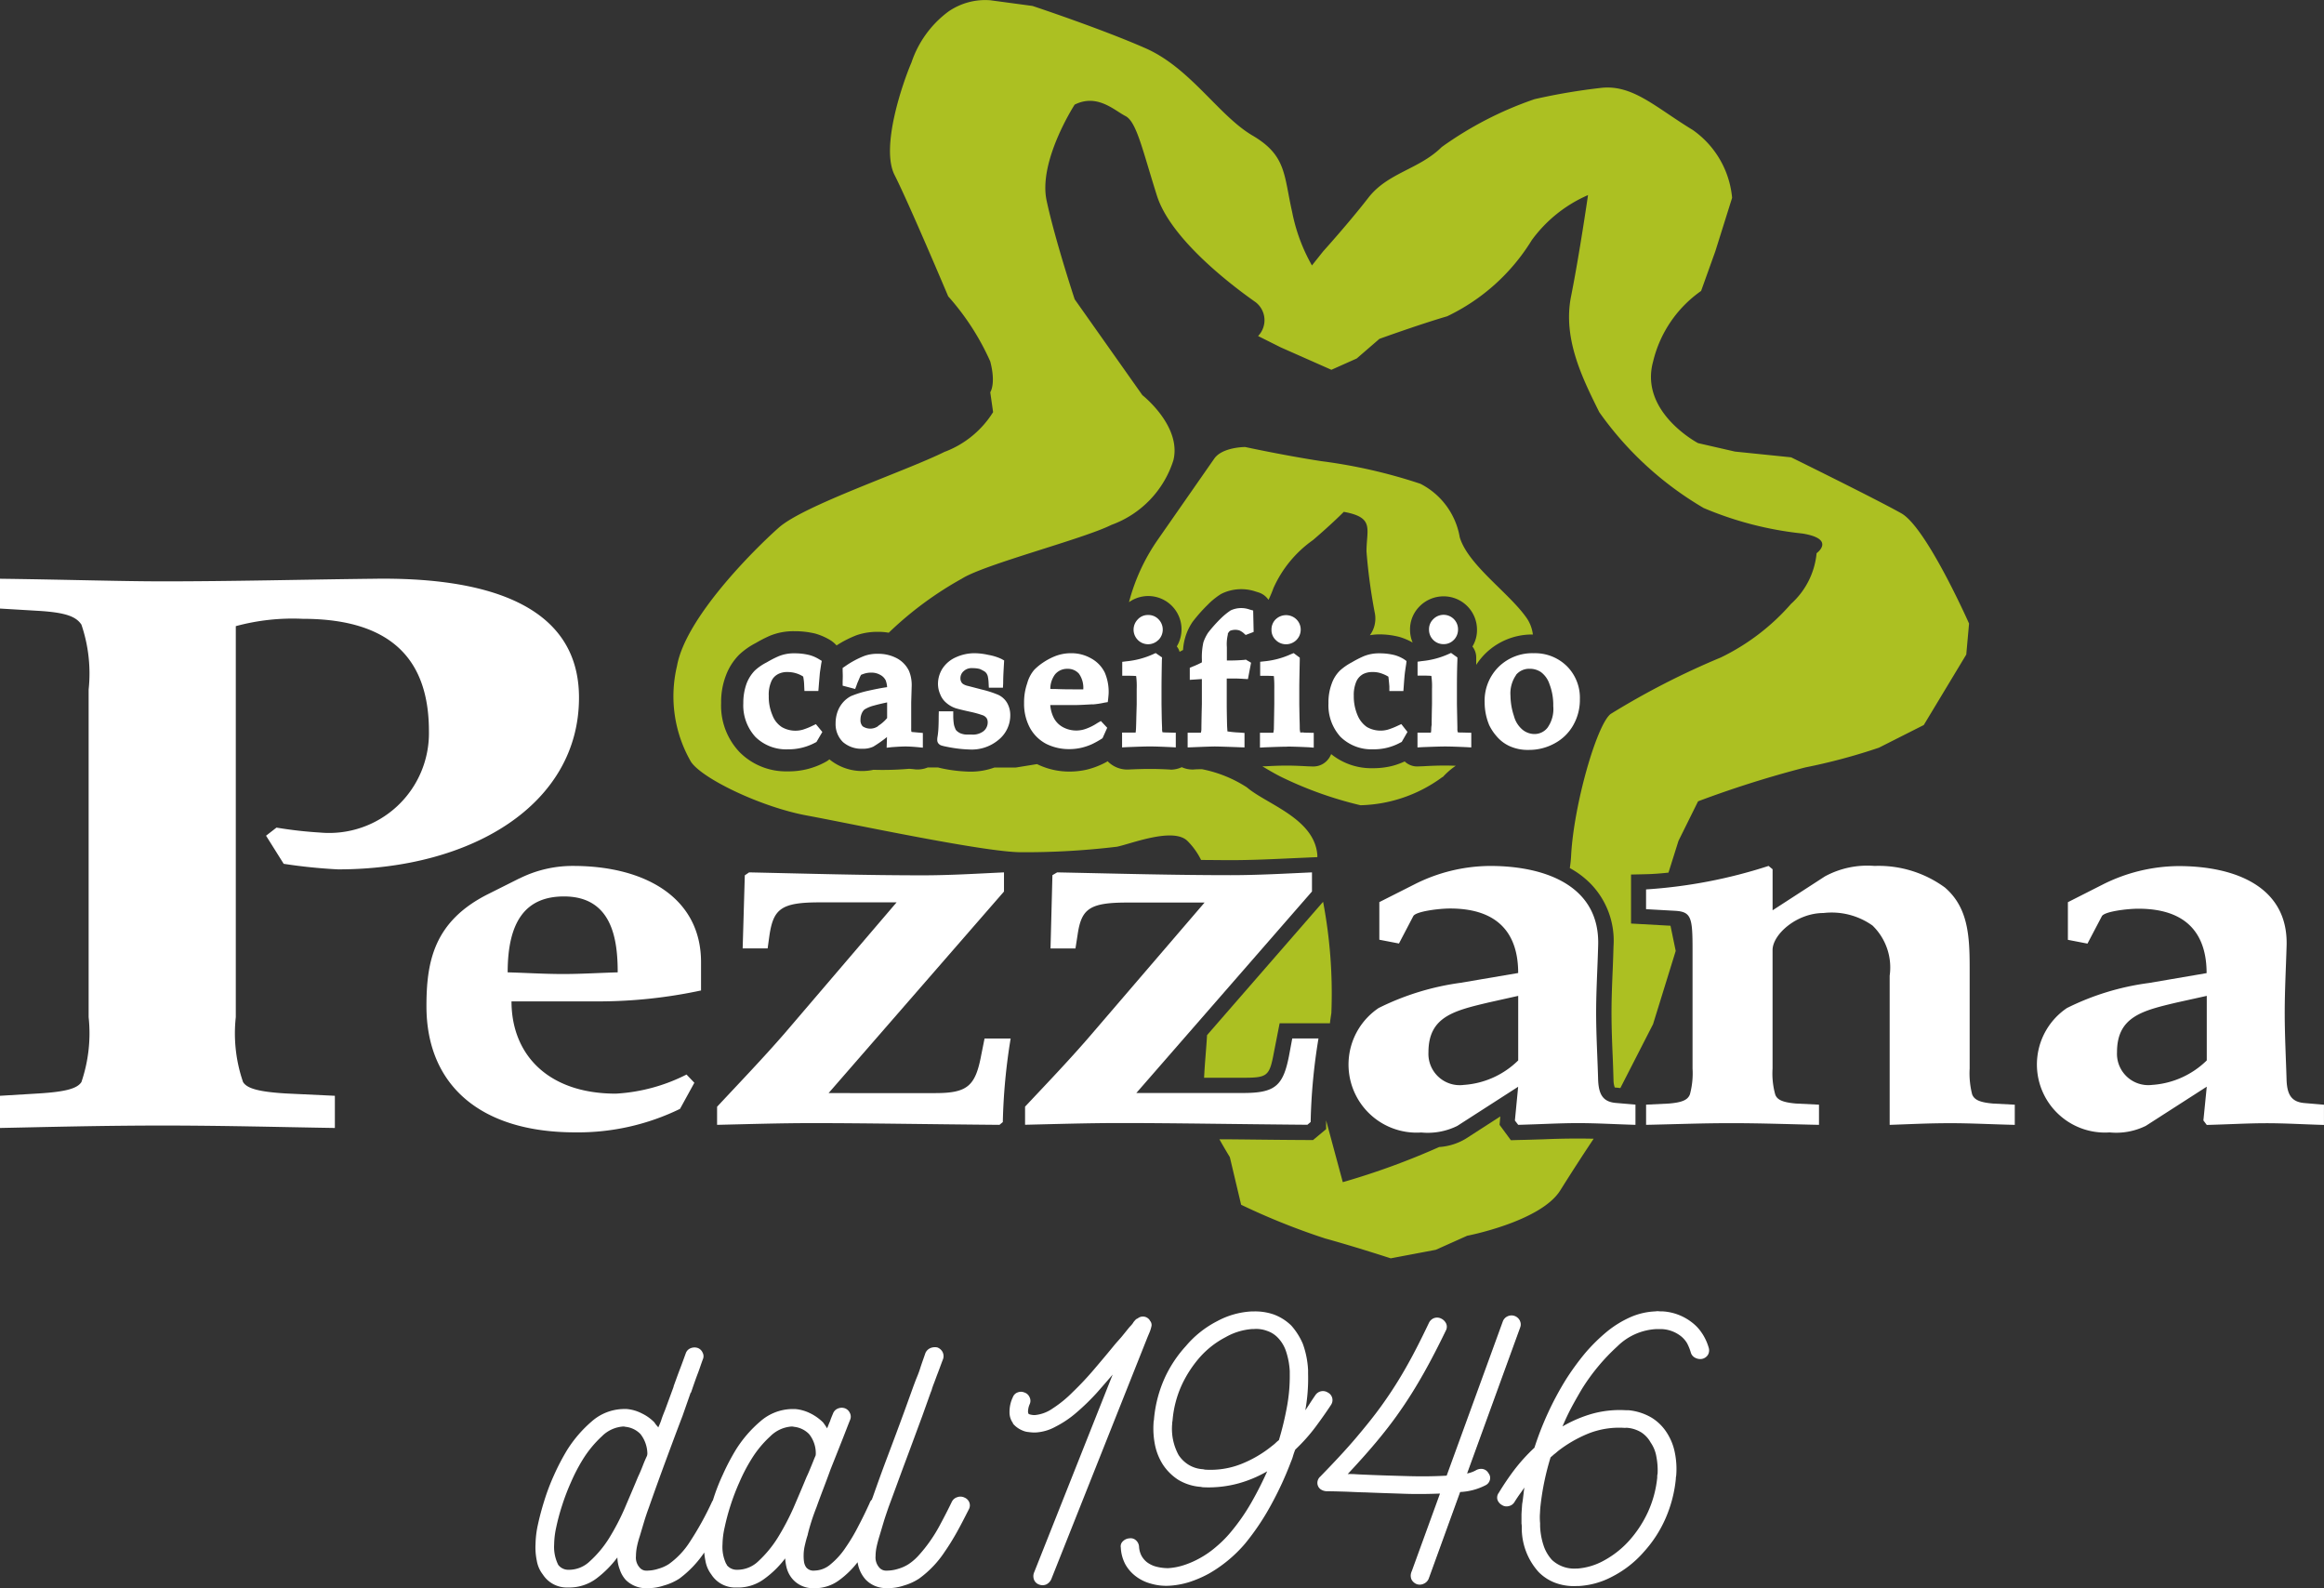 <svg xmlns="http://www.w3.org/2000/svg" width="89.047" height="60.848" viewBox="0 0 89.047 60.848">
  <rect x="0" y="0" width="89.047" height="60.848" fill="#333333" stroke="none"/>
  <g id="contact-logo" transform="translate(-5054.433 -428.704)">
    <path id="Tracciato_118" data-name="Tracciato 118" d="M75.351,206.086c-1.512.753-5.4,2.051-6.372,2.913s-3.574,3.463-3.9,5.3a5.015,5.015,0,0,0,.535,3.67c.438.655,2.708,1.739,4.438,2.058s6.809,1.407,8.21,1.407a29.483,29.483,0,0,0,3.677-.211c.533-.109,2.155-.759,2.7-.22a2.725,2.725,0,0,1,.521.728c.374,0,.75.007,1.129.007.8,0,1.636-.039,2.437-.077l.888-.039a.692.692,0,0,0,0-.086c-.111-1.4-1.949-1.942-2.7-2.588a4.9,4.9,0,0,0-1.718-.694c-.1,0-.206,0-.327.011a.985.985,0,0,1-.449-.089,1.034,1.034,0,0,1-.413.095c-.018,0-.038-.005-.055-.005-.3-.018-.562-.023-.752-.023-.17,0-.462.005-.827.023a1.053,1.053,0,0,1-.761-.285.15.15,0,0,1-.027-.034,2.537,2.537,0,0,1-.265.136,3.036,3.036,0,0,1-.544.188,2.973,2.973,0,0,1-.657.073,2.788,2.788,0,0,1-1.245-.286l-.818.132h-.816a2.681,2.681,0,0,1-.947.157,5.766,5.766,0,0,1-.943-.1c-.1-.02-.183-.036-.27-.061H74.69a1.038,1.038,0,0,1-.476.075c-.086-.011-.163-.018-.242-.023a11.762,11.762,0,0,1-1.367.038,1.982,1.982,0,0,1-1.686-.4.864.864,0,0,1-.149.1,2.915,2.915,0,0,1-1.446.36,2.506,2.506,0,0,1-1.845-.734,2.582,2.582,0,0,1-.709-1.883,2.841,2.841,0,0,1,.181-1.05,2.248,2.248,0,0,1,.517-.809,2.824,2.824,0,0,1,.632-.442,5.034,5.034,0,0,1,.539-.277,2.375,2.375,0,0,1,.938-.174,3.31,3.31,0,0,1,.8.091,2.337,2.337,0,0,1,.591.261,1.079,1.079,0,0,1,.225.193,4.153,4.153,0,0,1,.773-.394,2.432,2.432,0,0,1,.807-.127,2.243,2.243,0,0,1,.419.034A13.436,13.436,0,0,1,76,210.95c.866-.548,4.646-1.516,5.723-2.056a3.87,3.87,0,0,0,2.376-2.477c.322-1.308-1.188-2.493-1.188-2.493l-2.595-3.674s-.75-2.266-1.075-3.781,1.075-3.676,1.075-3.676c.866-.431,1.518.218,1.945.437s.65,1.29,1.2,3.028c.53,1.727,3.026,3.568,3.783,4.1a.87.87,0,0,1,.1,1.3l.864.433,1.945.861.97-.433.87-.752s1.514-.548,2.593-.864a7.683,7.683,0,0,0,3.244-2.917,5.257,5.257,0,0,1,2.156-1.727s-.327,2.262-.65,3.88.435,3.135,1.081,4.436a12.829,12.829,0,0,0,4,3.672,13.207,13.207,0,0,0,3.783.977c1.3.211.544.755.544.755a2.988,2.988,0,0,1-.979,1.94,8.455,8.455,0,0,1-2.688,2.053,30.018,30.018,0,0,0-4.227,2.167c-.533.424-1.4,3.452-1.51,5.394a4.71,4.71,0,0,1-.052.508,3.4,3.4,0,0,1,.825.628,3.127,3.127,0,0,1,.85,2.364c-.009.3-.018.612-.032.92-.023.539-.045,1.1-.045,1.634s.021,1.111.045,1.662c.014.306.023.612.032.918a.866.866,0,0,0,.047.279s.034.005.095.009l.12.014,1.253-2.448.868-2.806-.2-.965-1.512-.084v-1.877l.567-.013c.3-.007.583-.03.868-.061l.383-1.217.75-1.514a40.476,40.476,0,0,1,4.114-1.3,22.461,22.461,0,0,0,2.817-.755l1.718-.868,1.628-2.7.107-1.188s-1.628-3.676-2.593-4.221-4.225-2.147-4.225-2.147l-2.151-.22-1.415-.324s-2.26-1.188-1.721-3.13a4.61,4.61,0,0,1,1.838-2.7l.544-1.517.644-2.051a3.566,3.566,0,0,0-1.51-2.6c-1.407-.855-2.271-1.723-3.466-1.616a23.309,23.309,0,0,0-2.593.437,13.691,13.691,0,0,0-3.558,1.834c-.866.859-2.062.977-2.811,1.943s-1.73,2.051-1.73,2.051l-.431.542a6.759,6.759,0,0,1-.759-2.049c-.322-1.414-.215-2.163-1.516-2.926s-2.378-2.589-4.107-3.348-4.325-1.618-4.325-1.618l-1.618-.218a2.479,2.479,0,0,0-1.612.438,4.014,4.014,0,0,0-1.407,1.943c-.326.757-1.194,3.241-.648,4.315s2.054,4.647,2.054,4.647a9.6,9.6,0,0,1,1.612,2.495c.225.861,0,1.179,0,1.179l.109.762a3.745,3.745,0,0,1-1.832,1.512" transform="translate(5015.294 239.919)" fill="#acc022"/>
    <path id="Tracciato_119" data-name="Tracciato 119" d="M66.992,211.4c-.705.02-1.4.064-2.1.064s-1.408-.045-2.112-.064c0-1.967.7-2.908,2.158-2.908,1.859,0,2.058,1.673,2.058,2.908m-3.765-3.6-1.179.591c-2.1,1.045-2.384,2.591-2.384,4.307,0,2.99,2.028,4.832,5.7,4.832a8.915,8.915,0,0,0,4.016-.9l.549-1-.3-.315a6.822,6.822,0,0,1-2.706.732c-2.611,0-4-1.507-4-3.534h3.291a18.79,18.79,0,0,0,3.971-.419v-1.086c0-2.45-2.117-3.685-4.9-3.685a4.561,4.561,0,0,0-2.058.48" transform="translate(5011.105 254.555)" fill="#fff"/>
    <path id="Tracciato_120" data-name="Tracciato 120" d="M65.889,216.438v.694c1.061-.023,2.364-.066,3.661-.066,2.04,0,4.348.043,7.16.066l.127-.106a22.65,22.65,0,0,1,.3-3.2h-1l-.129.644c-.222,1.17-.521,1.446-1.756,1.446H70.161l6.721-7.722v-.734c-1.024.048-2.076.113-3.108.113-2.21,0-4.4-.064-6.657-.113l-.166.113-.082,2.8h.957l.073-.526c.154-.988.455-1.238,1.908-1.238h2.96L68.5,213.6c-.83.959-1.736,1.9-2.614,2.842" transform="translate(5016.02 254.665)" fill="#fff"/>
    <path id="Tracciato_121" data-name="Tracciato 121" d="M83.427,217.024a22.182,22.182,0,0,1,.3-3.2H82.722l-.12.644c-.227,1.17-.53,1.444-1.763,1.444H76.748l6.73-7.72v-.732c-1.027.047-2.09.107-3.116.107-2.206,0-4.4-.061-6.648-.107l-.181.107-.073,2.808h.956l.082-.526c.145-.986.444-1.233,1.9-1.233h2.965l-4.272,4.975c-.82.963-1.727,1.908-2.606,2.844v.694c1.052-.023,2.36-.066,3.665-.066,2.029,0,4.343.043,7.153.066Z" transform="translate(5021.225 254.665)" fill="#fff"/>
    <path id="Tracciato_122" data-name="Tracciato 122" d="M83.829,215.711a1.2,1.2,0,0,1-1.358-1.253c0-1.362.982-1.591,2.31-1.906l1.129-.252v2.473a3.283,3.283,0,0,1-2.081.938m2.081,1.53c.882-.023,1.584-.066,2.285-.066.732,0,1.407.043,2.208.066v-.775l-.752-.064c-.5-.043-.651-.333-.678-.859-.023-.854-.077-1.734-.077-2.593s.054-1.711.077-2.572c.077-2.24-1.936-3.055-4.141-3.055a6.475,6.475,0,0,0-2.915.714l-1.328.671v1.441l.752.145.549-1.049c.1-.184.99-.292,1.408-.292,1.888,0,2.611,1.008,2.611,2.471L83.7,211.8a10.069,10.069,0,0,0-3.137.965,2.609,2.609,0,0,0,1.632,4.769,2.557,2.557,0,0,0,1.381-.252l2.332-1.5-.125,1.294Z" transform="translate(5026.695 254.556)" fill="#fff"/>
    <path id="Tracciato_123" data-name="Tracciato 123" d="M97.248,208.162a4.308,4.308,0,0,0-2.713-.839,3.413,3.413,0,0,0-1.9.4l-2.006,1.3V207.45l-.154-.127a19.173,19.173,0,0,1-4.694.9v.757l1.131.063c.6.041.65.268.65,1.467v4.574a3.09,3.09,0,0,1-.1.988c-.079.208-.277.31-.805.354l-.875.043v.773c1.075-.022,2.131-.064,3.239-.064,1.249,0,2.3.043,3.386.064v-.773l-.879-.043c-.523-.045-.732-.147-.8-.354a3.013,3.013,0,0,1-.1-.988v-4.536c0-.6.923-1.421,1.951-1.421a2.707,2.707,0,0,1,1.879.48,2.238,2.238,0,0,1,.657,1.922v5.714c.7-.022,1.433-.064,2.335-.064.8,0,1.555.043,2.459.064v-.773l-.827-.043c-.524-.045-.727-.147-.807-.354a3.244,3.244,0,0,1-.095-.988V211.2c0-1.237-.075-2.285-.931-3.035" transform="translate(5031.723 254.555)" fill="#fff"/>
    <path id="Tracciato_124" data-name="Tracciato 124" d="M100.657,212.3v2.473a3.3,3.3,0,0,1-2.092.938,1.2,1.2,0,0,1-1.347-1.253c0-1.362.975-1.594,2.3-1.906Zm-5.351.462a2.608,2.608,0,0,0,1.63,4.769,2.564,2.564,0,0,0,1.387-.252l2.334-1.5-.129,1.294.129.172c.877-.023,1.578-.066,2.283-.066.727,0,1.41.043,2.208.066v-.775l-.752-.064c-.5-.043-.655-.333-.68-.859-.025-.854-.072-1.734-.072-2.593s.047-1.713.072-2.573c.068-2.24-1.934-3.053-4.143-3.053a6.546,6.546,0,0,0-2.913.712l-1.324.671v1.442l.75.145.551-1.049c.1-.184.979-.288,1.4-.288,1.884,0,2.614,1,2.614,2.468l-2.212.378a9.915,9.915,0,0,0-3.139.959" transform="translate(5038.331 254.556)" fill="#fff"/>
    <path id="Tracciato_125" data-name="Tracciato 125" d="M64.889,201.176c-2.72.03-5.4.1-8.115.1-1.56,0-3.6-.066-6.238-.1v1.142l1.48.088c1.034.063,1.433.217,1.639.526a5.81,5.81,0,0,1,.277,2.493v12.546a5.805,5.805,0,0,1-.277,2.489c-.163.247-.6.37-1.639.435l-1.48.089v1.233c1.641-.032,3.835-.093,6.238-.093,2.351,0,4.558.061,6.593.093v-1.233l-1.881-.089c-1.033-.064-1.48-.188-1.636-.435a5.709,5.709,0,0,1-.279-2.489V202.992a8.321,8.321,0,0,1,2.559-.281c3.634,0,4.841,1.788,4.841,4.309a3.823,3.823,0,0,1-4.161,3.88,16.044,16.044,0,0,1-1.68-.19l-.4.31.676,1.077a20.518,20.518,0,0,0,2.083.213c5.114,0,9.232-2.487,9.232-6.58,0-3.661-3.76-4.613-7.834-4.554" transform="translate(5003.897 249.7)" fill="#fff"/>
    <path id="Tracciato_126" data-name="Tracciato 126" d="M75.107,205.221c-.005.288-.013.446-.013.449-.005.081-.011.118-.014.143h-.009l-.51,0v.567l.2-.011c.379-.014.68-.025.863-.025.208,0,.474.011.795.025l.2.011v-.562l-.354-.009c-.082,0-.138-.009-.157-.009a.492.492,0,0,1-.014-.15c0-.029-.007-.156-.013-.378l-.009-.549v-.612c0-.245.005-.61.014-1.077l.007-.1-.245-.168-.1.045a3.235,3.235,0,0,1-1.011.27l-.17.021v.533h.188c.2,0,.3.007.345.011a3.035,3.035,0,0,1,.021.5v.585Z" transform="translate(5022.866 250.957)" fill="#fff"/>
    <path id="Tracciato_127" data-name="Tracciato 127" d="M75.757,202.909a.562.562,0,0,0,.005-.793.533.533,0,0,0-.4-.165.518.518,0,0,0-.392.165.559.559,0,0,0-.005.787.553.553,0,0,0,.789.005" transform="translate(5023.062 250.314)" fill="#fff"/>
    <path id="Tracciato_128" data-name="Tracciato 128" d="M67.763,203.577a.758.758,0,0,1,.387-.089,1.112,1.112,0,0,1,.353.057,1.033,1.033,0,0,1,.243.116,2.04,2.04,0,0,1,.039.372l.009.181h.533l.018-.217c.016-.2.029-.345.036-.43s.03-.213.054-.383l.023-.123-.1-.061a1.425,1.425,0,0,0-.36-.159,2.312,2.312,0,0,0-.582-.07,1.522,1.522,0,0,0-.614.113,4.125,4.125,0,0,0-.453.233,2,2,0,0,0-.455.313,1.459,1.459,0,0,0-.32.508,2.154,2.154,0,0,0-.122.743,1.79,1.79,0,0,0,.463,1.292,1.676,1.676,0,0,0,1.245.476,2.163,2.163,0,0,0,1.052-.259l.043-.023.225-.383-.247-.3-.131.063a2.5,2.5,0,0,1-.374.15,1.042,1.042,0,0,1-.8-.1.926.926,0,0,1-.36-.455,1.777,1.777,0,0,1-.141-.741,1.246,1.246,0,0,1,.093-.542.545.545,0,0,1,.245-.281" transform="translate(5016.462 250.962)" fill="#fff"/>
    <path id="Tracciato_129" data-name="Tracciato 129" d="M70.063,205.544a.522.522,0,0,1-.6.014.333.333,0,0,1-.084-.251.588.588,0,0,1,.068-.286.393.393,0,0,1,.082-.106,1.265,1.265,0,0,1,.37-.154c.149-.043.32-.081.5-.12v.6a1.452,1.452,0,0,1-.344.3m.53.814c.209-.014.385-.025.517-.025s.293.011.458.025l.208.021v-.564l-.385-.034a.213.213,0,0,1-.052-.009.57.57,0,0,1-.009-.14v-.986l.018-.61a1.418,1.418,0,0,0-.1-.592,1.078,1.078,0,0,0-.465-.489,1.5,1.5,0,0,0-.734-.172,1.416,1.416,0,0,0-.523.084,3.482,3.482,0,0,0-.737.4l-.086.057v.1c0,.05.005.125.005.217s-.005.157-.005.2V204l.48.127.061-.161c.021-.072.072-.172.122-.3l.041-.079c.016-.009.047-.02.1-.039a.849.849,0,0,1,.286-.047.67.67,0,0,1,.36.091.478.478,0,0,1,.2.206.909.909,0,0,1,.054.259c-.242.034-.481.084-.716.136a3.913,3.913,0,0,0-.666.206,1.067,1.067,0,0,0-.27.2,1.117,1.117,0,0,0-.233.36,1.329,1.329,0,0,0-.089.487.96.96,0,0,0,.279.712,1.077,1.077,0,0,0,.757.259.911.911,0,0,0,.41-.082,4.8,4.8,0,0,0,.523-.367l-.013.41Z" transform="translate(5018.025 250.972)" fill="#fff"/>
    <path id="Tracciato_130" data-name="Tracciato 130" d="M71.932,205.885c-.163,0-.243,0-.286-.007a.765.765,0,0,1-.157-.043.575.575,0,0,1-.134-.088.21.21,0,0,1-.066-.106.631.631,0,0,1-.052-.179,2.139,2.139,0,0,1-.02-.281v-.188h-.553l-.005.184c0,.285-.009.472-.016.553s-.016.175-.034.268a.608.608,0,0,0-.005.091.206.206,0,0,0,.077.168c.043.041.107.061.369.111a5.025,5.025,0,0,0,.8.089,1.6,1.6,0,0,0,1.115-.381,1.206,1.206,0,0,0,.437-.925.942.942,0,0,0-.122-.481.769.769,0,0,0-.336-.306,3.866,3.866,0,0,0-.614-.2l-.542-.141a.566.566,0,0,1-.193-.075.2.2,0,0,1-.073-.086.273.273,0,0,1-.03-.132.356.356,0,0,1,.123-.274.44.44,0,0,1,.336-.116,1.088,1.088,0,0,1,.283.032,1.4,1.4,0,0,1,.19.1.32.32,0,0,1,.075.081.58.58,0,0,1,.039.088,1.53,1.53,0,0,1,.034.279l.009.17h.54l.009-.177c0-.263.018-.514.03-.746l.007-.122-.106-.059a1.984,1.984,0,0,0-.5-.154,2.526,2.526,0,0,0-.515-.064,1.725,1.725,0,0,0-.725.154,1.186,1.186,0,0,0-.517.433,1.1,1.1,0,0,0-.172.58.986.986,0,0,0,.086.408.789.789,0,0,0,.218.313,1.058,1.058,0,0,0,.361.215c.088.029.263.073.567.14a3.82,3.82,0,0,1,.508.143.343.343,0,0,1,.122.1.292.292,0,0,1,.043.148.433.433,0,0,1-.161.353.672.672,0,0,1-.44.131" transform="translate(5019.741 250.961)" fill="#fff"/>
    <path id="Tracciato_131" data-name="Tracciato 131" d="M73.637,204.139c-.068,0-.127,0-.17-.007a.936.936,0,0,1,.184-.558.6.6,0,0,1,.476-.209.561.561,0,0,1,.437.186.925.925,0,0,1,.166.6c-.1,0-.233,0-.41,0-.123,0-.354,0-.684-.014m1.453.592a3.263,3.263,0,0,0,.451-.068l.129-.021.016-.134c.011-.107.018-.183.018-.247a1.872,1.872,0,0,0-.15-.752,1.239,1.239,0,0,0-.519-.54,1.51,1.51,0,0,0-.764-.2,1.659,1.659,0,0,0-.648.125,2.446,2.446,0,0,0-.437.236,2.116,2.116,0,0,0-.331.272,1.327,1.327,0,0,0-.272.519,2.193,2.193,0,0,0-.12.755,1.95,1.95,0,0,0,.218.941,1.522,1.522,0,0,0,.632.626,1.954,1.954,0,0,0,.889.2,2.077,2.077,0,0,0,.469-.055,2.247,2.247,0,0,0,.385-.131,3.353,3.353,0,0,0,.363-.2l.05-.032.179-.4-.242-.258-.129.073a2,2,0,0,1-.462.231,1.076,1.076,0,0,1-.852-.063.854.854,0,0,1-.361-.36,1.313,1.313,0,0,1-.136-.492h.884c.215,0,.447-.014.739-.03" transform="translate(5021.21 250.962)" fill="#fff"/>
    <path id="Tracciato_132" data-name="Tracciato 132" d="M77.5,202.8a.282.282,0,0,1,.089-.127.543.543,0,0,1,.356-.016.649.649,0,0,1,.161.1l.082.075.306-.116-.018-.821-.131-.036a.958.958,0,0,0-.732.032,2.573,2.573,0,0,0-.361.292,5.477,5.477,0,0,0-.5.558,1.582,1.582,0,0,0-.184.374,2.652,2.652,0,0,0-.057.666v.1a3.124,3.124,0,0,1-.351.161l-.113.047v.462l.463-.03v.966c-.016.61-.018.929-.018.947a.509.509,0,0,1-.02.141h-.007l-.5,0v.565l.188-.007c.435-.018.743-.029.852-.029s.463.011.939.029l.2.007v-.555l-.177-.014a4.153,4.153,0,0,1-.478-.045c0-.029-.007-.1-.013-.222-.009-.385-.013-.646-.013-.8V204.5c.089,0,.168,0,.231,0,.086,0,.224,0,.415.014l.166.009.12-.628-.2-.118-.055.009c-.17.014-.342.023-.506.023h-.166v-.51a1.579,1.579,0,0,1,.039-.49" transform="translate(5023.974 250.198)" fill="#fff"/>
    <path id="Tracciato_133" data-name="Tracciato 133" d="M77.921,202.113a.547.547,0,0,0-.161.4.522.522,0,0,0,.161.392.549.549,0,0,0,.4.165.559.559,0,0,0,.558-.556.55.55,0,0,0-.166-.4.57.57,0,0,0-.791,0" transform="translate(5025.392 250.316)" fill="#fff"/>
    <path id="Tracciato_134" data-name="Tracciato 134" d="M78.573,206.349c.2,0,.472.011.8.025l.2.016v-.567l-.363-.009a.377.377,0,0,0-.15,0,.621.621,0,0,1-.023-.165c0-.027,0-.157-.009-.381l-.009-.54v-.612c0-.245.009-.61.018-1.081v-.093l-.234-.175-.106.043a3.167,3.167,0,0,1-1.016.272l-.161.018v.537H77.7c.209,0,.306.007.345.011a4.51,4.51,0,0,1,.016.5v.585c-.009.6-.016.927-.016.943-.005.079-.018.118-.02.143h-.013l-.5,0v.569l.19-.011c.379-.014.68-.025.868-.025" transform="translate(5025.198 250.957)" fill="#fff"/>
    <path id="Tracciato_135" data-name="Tracciato 135" d="M80.289,203.577a.769.769,0,0,1,.388-.089.942.942,0,0,1,.344.057,1.25,1.25,0,0,1,.258.122c0,.021.014.1.036.367l0,.181h.537l.014-.181c.016-.224.029-.381.038-.465s.029-.22.055-.383l.013-.12L81.88,203a1.414,1.414,0,0,0-.358-.159,2.349,2.349,0,0,0-.589-.07,1.54,1.54,0,0,0-.6.111,4.035,4.035,0,0,0-.456.234,2.208,2.208,0,0,0-.453.313,1.322,1.322,0,0,0-.319.508,2.033,2.033,0,0,0-.123.743,1.792,1.792,0,0,0,.462,1.292,1.692,1.692,0,0,0,1.251.476,2.1,2.1,0,0,0,1.04-.256l.054-.027.22-.383-.236-.3-.136.063a2.782,2.782,0,0,1-.381.15,1.056,1.056,0,0,1-.8-.1,1.022,1.022,0,0,1-.361-.455,1.836,1.836,0,0,1-.143-.741,1.3,1.3,0,0,1,.095-.542.591.591,0,0,1,.247-.281" transform="translate(5026.353 250.962)" fill="#fff"/>
    <path id="Tracciato_136" data-name="Tracciato 136" d="M82.078,202.908a.558.558,0,0,0,.166-.4.553.553,0,0,0-.948-.4.53.53,0,0,0-.163.4.55.55,0,0,0,.558.557.525.525,0,0,0,.387-.159" transform="translate(5028.055 250.316)" fill="#fff"/>
    <path id="Tracciato_137" data-name="Tracciato 137" d="M81.426,205.533a1.083,1.083,0,0,0-.013.138.612.612,0,0,1-.014.143h-.007l-.506,0v.567l.193-.011c.381-.014.687-.025.868-.025.2,0,.476.011.8.025l.2.011v-.562l-.361-.009a.66.66,0,0,1-.157-.009.5.5,0,0,1-.014-.156c0-.032-.005-.261-.018-.923v-.61c0-.247,0-.61.018-1.077v-.1l-.243-.174-.1.045a3.243,3.243,0,0,1-1.02.268l-.163.023v.532h.184c.206,0,.306.009.344.011a2.766,2.766,0,0,1,.025.5v.583c-.009.385-.013.653-.013.807" transform="translate(5027.86 250.957)" fill="#fff"/>
    <path id="Tracciato_138" data-name="Tracciato 138" d="M83.528,203.6a.651.651,0,0,1,.523-.236.762.762,0,0,1,.433.127.943.943,0,0,1,.327.46,2.215,2.215,0,0,1,.145.845,1.232,1.232,0,0,1-.218.823.631.631,0,0,1-.5.245.731.731,0,0,1-.456-.163,1.015,1.015,0,0,1-.331-.524,2.542,2.542,0,0,1-.134-.777,1.232,1.232,0,0,1,.217-.8m-1.043,1.9a1.853,1.853,0,0,0,.29.444,1.419,1.419,0,0,0,.492.379,1.678,1.678,0,0,0,.737.149,2.018,2.018,0,0,0,1-.251,1.789,1.789,0,0,0,.714-.7,1.958,1.958,0,0,0,.252-.986,1.711,1.711,0,0,0-.494-1.267,1.739,1.739,0,0,0-1.274-.5,1.84,1.84,0,0,0-1.348.526,1.82,1.82,0,0,0-.533,1.353,2.284,2.284,0,0,0,.165.852" transform="translate(5028.992 250.961)" fill="#fff"/>
    <path id="Tracciato_139" data-name="Tracciato 139" d="M80.725,217.369c1.179.327,2.482.753,2.482.753l1.729-.327,1.2-.537s2.806-.539,3.563-1.73c.555-.888,1.063-1.655,1.285-1.988-.617-.013-1.229-.007-1.9.021-.3.009-.623.021-.966.027l-.306.009-.433-.589.027-.322-1.317.85a2.259,2.259,0,0,1-1.025.322,28.241,28.241,0,0,1-3.692,1.346l-.639-2.367v.336l-.5.417-.218,0c-1.136-.005-2.189-.021-3.171-.029-.066,0-.129,0-.2,0,.213.379.4.684.4.684l.433,1.825a26.3,26.3,0,0,0,3.246,1.3" transform="translate(5024.512 258.789)" fill="#acc022"/>
    <path id="Tracciato_140" data-name="Tracciato 140" d="M76.317,214.832h1.492c.936,0,1.013-.057,1.183-.966l.22-1.122H81.14c.014-.138.036-.27.054-.392a18.78,18.78,0,0,0-.317-4.261L76.43,213.2c-.023.455-.086,1.061-.113,1.632" transform="translate(5024.252 255.161)" fill="#acc022"/>
    <path id="Tracciato_141" data-name="Tracciato 141" d="M79.684,203.929a.723.723,0,0,1,.369.281,4.521,4.521,0,0,0,.19-.451,4.489,4.489,0,0,1,1.512-1.838c.761-.65,1.183-1.083,1.183-1.083,1.192.215.87.655.87,1.519a21.438,21.438,0,0,0,.322,2.375,1.081,1.081,0,0,1-.191.832,2.225,2.225,0,0,1,.369-.032,3.087,3.087,0,0,1,.768.1,2.394,2.394,0,0,1,.5.213,1.265,1.265,0,0,1-.1-.492,1.244,1.244,0,0,1,.365-.893,1.288,1.288,0,0,1,.923-.385,1.277,1.277,0,0,1,1.278,1.278,1.207,1.207,0,0,1-.175.644.683.683,0,0,1,.145.44v.1c0,.054,0,.107,0,.163a2.594,2.594,0,0,1,.349-.431,2.553,2.553,0,0,1,1.822-.732,1.417,1.417,0,0,0-.213-.594c-.648-.968-2.266-2.051-2.589-3.132a2.835,2.835,0,0,0-1.509-2.049,20.107,20.107,0,0,0-3.781-.864c-1.412-.215-2.933-.544-2.933-.544s-.859,0-1.176.435L75.8,201.921a7.53,7.53,0,0,0-1.093,2.378,1.275,1.275,0,0,1,1.832,1.695.542.542,0,0,1,.107.206c.038-.018.073-.041.115-.059l.018-.011a2.181,2.181,0,0,1,.089-.5,2.1,2.1,0,0,1,.277-.578,6.079,6.079,0,0,1,.58-.655,2.769,2.769,0,0,1,.524-.421.03.03,0,0,0,.025-.011,1.728,1.728,0,0,1,1.279-.077Z" transform="translate(5022.984 247.475)" fill="#acc022"/>
    <path id="Tracciato_142" data-name="Tracciato 142" d="M84.469,205.811a2.8,2.8,0,0,1,.5-.435c-.157-.005-.3-.009-.408-.009s-.367,0-.837.027l-.193.007a.691.691,0,0,1-.519-.191,2.873,2.873,0,0,1-.49.175,3.01,3.01,0,0,1-.727.084,2.453,2.453,0,0,1-1.6-.54.774.774,0,0,1-.183.274.716.716,0,0,1-.5.2h-.034l-.2-.007c-.311-.018-.574-.027-.762-.027-.127,0-.363,0-.839.027l-.118,0c.3.183.558.327.734.413a14.555,14.555,0,0,0,3.026,1.079,5.5,5.5,0,0,0,3.137-1.079" transform="translate(5025.243 252.665)" fill="#acc022"/>
    <path id="Tracciato_143" data-name="Tracciato 143" d="M103.782,221.269h.016a1.259,1.259,0,0,1,.573.181,1.127,1.127,0,0,1,.372.4,1.373,1.373,0,0,1,.224.553,2.794,2.794,0,0,1,.048.666.428.428,0,0,0-.013.138,4.213,4.213,0,0,1-.367,1.356,4.473,4.473,0,0,1-.689,1.058,3.666,3.666,0,0,1-1,.8,2.515,2.515,0,0,1-1.038.315h-.059a1.283,1.283,0,0,1-.943-.34,1.585,1.585,0,0,1-.317-.524,2.738,2.738,0,0,1-.15-.793v-.115a2.4,2.4,0,0,1-.009-.324c.009-.107.009-.225.025-.351a10.09,10.09,0,0,1,.39-1.87c.048-.043.1-.086.138-.122a1.553,1.553,0,0,0,.145-.12,4.96,4.96,0,0,1,1.172-.68,3.233,3.233,0,0,1,1.424-.224Zm2.879-3.545a1.609,1.609,0,0,0-.388-.424,1.979,1.979,0,0,0-1.106-.417h-.032a.856.856,0,0,1-.118-.005.331.331,0,0,0-.109.005,2.617,2.617,0,0,0-.943.213,3.954,3.954,0,0,0-.9.551,6.782,6.782,0,0,0-.834.821,10.018,10.018,0,0,0-.746,1.027,11.875,11.875,0,0,0-1.194,2.595,6.749,6.749,0,0,0-.782.861,10.139,10.139,0,0,0-.585.866.268.268,0,0,0-.05.225.325.325,0,0,0,.154.188.283.283,0,0,0,.236.041.3.3,0,0,0,.2-.141c.068-.111.149-.231.231-.344s.159-.231.249-.354a3.082,3.082,0,0,0-.064.4c-.018.134-.03.272-.055.4-.009.132-.018.256-.025.378v.363a.814.814,0,0,1,.011.131,2.467,2.467,0,0,0,.633,1.7,1.709,1.709,0,0,0,.653.417,2.008,2.008,0,0,0,.771.111h.075a3.057,3.057,0,0,0,1.294-.365,4.019,4.019,0,0,0,1.2-.947,4.665,4.665,0,0,0,.791-1.211,4.962,4.962,0,0,0,.412-1.548.335.335,0,0,1,.007-.084.506.506,0,0,0,.009-.072,3.066,3.066,0,0,0-.054-.841,2.118,2.118,0,0,0-.292-.734,1.784,1.784,0,0,0-.578-.578,2.106,2.106,0,0,0-.863-.281h-.1a3.9,3.9,0,0,0-1.353.152,4.981,4.981,0,0,0-1.16.521c.115-.277.234-.539.367-.793s.276-.5.413-.734a7.775,7.775,0,0,1,1.376-1.659,2.326,2.326,0,0,1,1.526-.671h.177a1.326,1.326,0,0,1,.766.27,1.031,1.031,0,0,1,.258.29,1.967,1.967,0,0,1,.147.365.284.284,0,0,0,.149.179.37.37,0,0,0,.24.039.311.311,0,0,0,.2-.138.307.307,0,0,0,.029-.233,1.976,1.976,0,0,0-.227-.535m-7.416-.655a.306.306,0,0,0-.161.17l-2.162,5.936c-.438.027-.938.036-1.5.02s-1.1-.03-1.619-.054c-.141-.005-.274-.011-.408-.02s-.254-.005-.376-.005c.421-.449.8-.87,1.127-1.26s.637-.786.914-1.186c.335-.476.637-.965.92-1.466s.564-1.047.854-1.645a.265.265,0,0,0,.009-.229.363.363,0,0,0-.175-.175.307.307,0,0,0-.242-.016.322.322,0,0,0-.175.161c-.286.6-.558,1.142-.829,1.621a15.688,15.688,0,0,1-.886,1.41c-.317.456-.682.907-1.074,1.371s-.854.956-1.383,1.5a.284.284,0,0,0-.1.215.266.266,0,0,0,.109.215.4.4,0,0,0,.213.068c.188,0,.41.007.662.014s.528.025.823.03c.465.02.957.034,1.467.052s.993.009,1.441-.009l-1.124,3.09a.33.33,0,0,0,.014.229.345.345,0,0,0,.183.157.315.315,0,0,0,.238-.018.322.322,0,0,0,.168-.172l1.213-3.343a2.331,2.331,0,0,0,.99-.259.276.276,0,0,0,.143-.19.257.257,0,0,0-.054-.218.28.28,0,0,0-.2-.143.361.361,0,0,0-.243.054,1.191,1.191,0,0,1-.4.129l2.058-5.66a.3.3,0,0,0-.016-.231.323.323,0,0,0-.179-.156.313.313,0,0,0-.247.013m-8.881,4.848a1.521,1.521,0,0,1-.136.113,4.562,4.562,0,0,1-1.181.694,3.23,3.23,0,0,1-1.415.222l-.077-.016a1.212,1.212,0,0,1-.576-.181,1.27,1.27,0,0,1-.385-.378,2.139,2.139,0,0,1-.252-1.228.332.332,0,0,1,.005-.068.511.511,0,0,0,.009-.057,4.1,4.1,0,0,1,.358-1.371,4.537,4.537,0,0,1,.694-1.065,3.474,3.474,0,0,1,1-.78,2.437,2.437,0,0,1,1.045-.317h.057a1.216,1.216,0,0,1,.515.073,1.055,1.055,0,0,1,.426.268,1.4,1.4,0,0,1,.32.524,2.918,2.918,0,0,1,.15.787v.113a6.4,6.4,0,0,1-.1,1.211A11.636,11.636,0,0,1,90.5,221.8c-.048.041-.093.079-.132.118m1.727-1.974a.318.318,0,0,0-.2.14c-.079.115-.156.231-.229.345s-.154.238-.249.36a6.864,6.864,0,0,0,.136-1.546V219.1a3.413,3.413,0,0,0-.2-1,2.545,2.545,0,0,0-.433-.684,1.869,1.869,0,0,0-.66-.417,2.144,2.144,0,0,0-.778-.113h-.066a3.079,3.079,0,0,0-1.29.367,3.857,3.857,0,0,0-1.194.95,4.677,4.677,0,0,0-.8,1.206,4.838,4.838,0,0,0-.408,1.553.346.346,0,0,1-.009.075.4.4,0,0,0-.009.081,3.185,3.185,0,0,0,.054.837,2.207,2.207,0,0,0,.293.734,1.984,1.984,0,0,0,.573.573,1.9,1.9,0,0,0,.87.272.279.279,0,0,0,.086.014,4.3,4.3,0,0,0,1.365-.157,4.6,4.6,0,0,0,1.158-.51,13.727,13.727,0,0,1-.657,1.308,7.816,7.816,0,0,1-.8,1.147,4.4,4.4,0,0,1-.555.555,3.586,3.586,0,0,1-.642.447,3.427,3.427,0,0,1-.614.267,2.43,2.43,0,0,1-.619.116,1.889,1.889,0,0,1-.446-.057,1.043,1.043,0,0,1-.39-.188.867.867,0,0,1-.206-.247.894.894,0,0,1-.1-.37.319.319,0,0,0-.1-.209.26.26,0,0,0-.224-.072.343.343,0,0,0-.229.1.222.222,0,0,0-.072.213,1.47,1.47,0,0,0,.172.633,1.444,1.444,0,0,0,.365.424,1.621,1.621,0,0,0,.585.292,2.065,2.065,0,0,0,.662.082,3.155,3.155,0,0,0,.784-.138,4.336,4.336,0,0,0,.746-.32,5.206,5.206,0,0,0,1.38-1.142,9.4,9.4,0,0,0,.988-1.469,12.773,12.773,0,0,0,.769-1.666,1.613,1.613,0,0,0,.082-.233,2.42,2.42,0,0,1,.084-.234,6.725,6.725,0,0,0,.777-.868c.222-.3.422-.582.594-.846a.288.288,0,0,0-.111-.419.31.31,0,0,0-.236-.041m-6.607-2.731V217.2a.277.277,0,0,0-.417-.043c-.021,0-.036.007-.036.018-.018,0-.054.043-.107.109l-.009.018a1.046,1.046,0,0,1-.073.095c-.03.034-.059.061-.091.1-.082.1-.172.213-.263.324s-.2.224-.3.345c-.258.317-.524.632-.791.945s-.54.6-.807.857a4.607,4.607,0,0,1-.77.628,1.461,1.461,0,0,1-.705.261.751.751,0,0,1-.211-.03l-.063-.03v-.011a.227.227,0,0,1-.023-.106.777.777,0,0,1,.07-.3.272.272,0,0,0-.009-.233.283.283,0,0,0-.172-.157.3.3,0,0,0-.234-.005.266.266,0,0,0-.165.163,1.245,1.245,0,0,0-.125.558.659.659,0,0,0,.125.4.035.035,0,0,1,.009.029.91.91,0,0,0,.344.242.65.65,0,0,0,.213.055,1.671,1.671,0,0,0,.256.018,1.739,1.739,0,0,0,.764-.22,3.871,3.871,0,0,0,.787-.53,8.6,8.6,0,0,0,.782-.759c.251-.285.5-.569.752-.868l-3.1,7.808a.341.341,0,0,0,.005.234.282.282,0,0,0,.175.163.328.328,0,0,0,.247-.005.377.377,0,0,0,.168-.175l3.69-9.279.079-.188a1.245,1.245,0,0,0,.073-.243.211.211,0,0,0-.073-.184M78.155,224a.3.3,0,0,0-.186.157c-.15.311-.3.6-.437.855a5.893,5.893,0,0,1-.421.687,5.7,5.7,0,0,1-.4.5,2.083,2.083,0,0,1-.406.358,1.548,1.548,0,0,1-.4.183,1.5,1.5,0,0,1-.438.075H75.44a.378.378,0,0,1-.313-.131.623.623,0,0,1-.15-.469v-.027a1.8,1.8,0,0,1,.039-.324c.027-.127.064-.267.111-.421s.1-.336.156-.523.123-.379.19-.576c.227-.608.442-1.206.657-1.779s.428-1.156.639-1.723l.326-.913a.671.671,0,0,0,.047-.134c.013-.041.027-.079.045-.131.054-.132.106-.286.175-.463s.131-.358.206-.548a.321.321,0,0,0-.02-.233.337.337,0,0,0-.177-.156.414.414,0,0,0-.242.023.328.328,0,0,0-.17.166c-.073.215-.147.412-.2.583s-.116.319-.166.44l-.091.242-.333.922c-.217.594-.44,1.192-.662,1.779s-.429,1.163-.628,1.736c-.072.2-.131.394-.2.583s-.115.37-.163.546a3.1,3.1,0,0,0-.165.884v.045a1.229,1.229,0,0,0,.315.889,1.05,1.05,0,0,0,.351.234,1.129,1.129,0,0,0,.424.077h.018a1.885,1.885,0,0,0,.632-.1,2.086,2.086,0,0,0,.571-.261,3.92,3.92,0,0,0,.979-1.031c.15-.215.3-.458.449-.723s.3-.562.465-.886a.274.274,0,0,0,.016-.233.293.293,0,0,0-.166-.166.315.315,0,0,0-.249-.018m-8.88,2.575a1.541,1.541,0,0,1-.163-.805,3.161,3.161,0,0,1,.084-.662c.055-.259.129-.542.224-.837a8.592,8.592,0,0,1,.345-.9,6.638,6.638,0,0,1,.456-.875,4.123,4.123,0,0,1,.743-.9,1.314,1.314,0,0,1,.836-.376.377.377,0,0,1,.093.012.98.98,0,0,1,.6.29,1.21,1.21,0,0,1,.267.775.305.305,0,0,1-.013.095c-.052.113-.1.245-.157.381s-.115.285-.188.435c-.149.363-.317.755-.5,1.181a9.714,9.714,0,0,1-.619,1.17,4.464,4.464,0,0,1-.739.889,1.2,1.2,0,0,1-.843.335.524.524,0,0,1-.426-.213m5.734-2.57a.373.373,0,0,0-.177.166l-.014.039c-.125.274-.258.553-.421.861a6.976,6.976,0,0,1-.5.843,2.92,2.92,0,0,1-.574.642,1.01,1.01,0,0,1-.655.258.391.391,0,0,1-.344-.141.552.552,0,0,1-.086-.211,1.541,1.541,0,0,1-.018-.247v-.027a1.75,1.75,0,0,1,.036-.335c.027-.12.061-.267.111-.422a7.984,7.984,0,0,1,.345-1.086c.073-.206.156-.428.249-.673s.191-.5.288-.773c.156-.39.3-.755.433-1.09s.24-.619.324-.827a.271.271,0,0,0-.011-.229.3.3,0,0,0-.166-.158.336.336,0,0,0-.243.007.288.288,0,0,0-.166.166c-.038.093-.086.2-.116.3-.047.1-.089.22-.14.342a2.744,2.744,0,0,0-.191-.286,1.807,1.807,0,0,0-.476-.338,1.565,1.565,0,0,0-.56-.161H71.8a1.849,1.849,0,0,0-1.174.46,4.66,4.66,0,0,0-.945,1.1,8.675,8.675,0,0,0-.492.943,7.493,7.493,0,0,0-.379.988c-.1.32-.177.625-.24.913a3.83,3.83,0,0,0-.089.727,2.523,2.523,0,0,0,.05.639,1.165,1.165,0,0,0,.22.51,1.049,1.049,0,0,0,.931.483,1.646,1.646,0,0,0,1.041-.32,3.706,3.706,0,0,0,.861-.868v.016a1.825,1.825,0,0,0,.05.412A1.056,1.056,0,0,0,71.8,227a.974.974,0,0,0,.344.3,1.017,1.017,0,0,0,.512.115h.013a1.526,1.526,0,0,0,.918-.293,3.467,3.467,0,0,0,.743-.734,7.139,7.139,0,0,0,.6-.957c.172-.345.331-.671.469-.972l.016-.043a.26.26,0,0,0,0-.233.332.332,0,0,0-.41-.179m-12.187,2.57a1.579,1.579,0,0,1-.161-.805,3.248,3.248,0,0,1,.081-.662,8.23,8.23,0,0,1,.225-.837,8.57,8.57,0,0,1,.344-.9,6.859,6.859,0,0,1,.456-.875,4.341,4.341,0,0,1,.744-.9,1.306,1.306,0,0,1,.836-.376.282.282,0,0,1,.086.012.962.962,0,0,1,.6.29,1.286,1.286,0,0,1,.274.775.455.455,0,0,1-.016.095c-.054.113-.111.245-.163.381s-.115.285-.186.435c-.149.363-.319.755-.5,1.181a8.982,8.982,0,0,1-.61,1.17,4.191,4.191,0,0,1-.743.889,1.189,1.189,0,0,1-.845.335.519.519,0,0,1-.421-.213M68.961,224a.307.307,0,0,0-.181.157,11.771,11.771,0,0,1-.854,1.543,3.116,3.116,0,0,1-.811.857,1.471,1.471,0,0,1-.408.183,1.448,1.448,0,0,1-.435.075h-.014a.367.367,0,0,1-.313-.131.609.609,0,0,1-.149-.469v-.027a1.925,1.925,0,0,1,.036-.324,3.659,3.659,0,0,1,.113-.421c.048-.161.1-.336.156-.523s.12-.379.193-.576c.213-.608.429-1.206.641-1.779s.428-1.156.646-1.723l.315-.9.016-.011.091-.265c.047-.132.1-.286.168-.463s.122-.351.19-.533a.253.253,0,0,0-.009-.229.289.289,0,0,0-.168-.159.355.355,0,0,0-.24.009.28.28,0,0,0-.165.166c-.084.229-.154.426-.218.591s-.116.311-.161.433l-.088.242v.018l-.331.9c-.048.12-.1.243-.141.374s-.1.243-.149.367a.35.35,0,0,0-.081-.127,1.05,1.05,0,0,1-.1-.132,1.648,1.648,0,0,0-.476-.338,1.5,1.5,0,0,0-.557-.161h-.134a1.853,1.853,0,0,0-1.174.46,4.792,4.792,0,0,0-.947,1.1,8.674,8.674,0,0,0-.492.943,8.294,8.294,0,0,0-.376.988c-.1.32-.181.625-.243.913a3.689,3.689,0,0,0-.089.727,2.447,2.447,0,0,0,.048.639,1.129,1.129,0,0,0,.224.51,1.052,1.052,0,0,0,.929.483,1.7,1.7,0,0,0,1.068-.333,3.973,3.973,0,0,0,.866-.895v.055a1.346,1.346,0,0,0,.089.506,1.088,1.088,0,0,0,.217.383,1.059,1.059,0,0,0,.791.311h.014a1.913,1.913,0,0,0,.623-.1,2.148,2.148,0,0,0,.585-.261,4.049,4.049,0,0,0,.97-1.031c.15-.215.3-.458.449-.723s.308-.562.471-.886a.249.249,0,0,0,.005-.233.329.329,0,0,0-.17-.166.31.31,0,0,0-.245-.018" transform="translate(5012.968 262.097)" fill="#fff"/>
    <path id="Tracciato_144" data-name="Tracciato 144" d="M103.782,221.269h.016a1.259,1.259,0,0,1,.573.181,1.127,1.127,0,0,1,.372.4,1.373,1.373,0,0,1,.224.553,2.794,2.794,0,0,1,.048.666.428.428,0,0,0-.013.138,4.213,4.213,0,0,1-.367,1.356,4.473,4.473,0,0,1-.689,1.058,3.666,3.666,0,0,1-1,.8,2.515,2.515,0,0,1-1.038.315h-.059a1.283,1.283,0,0,1-.943-.34,1.585,1.585,0,0,1-.317-.524,2.738,2.738,0,0,1-.15-.793v-.115a2.4,2.4,0,0,1-.009-.324c.009-.107.009-.225.025-.351a10.09,10.09,0,0,1,.39-1.87c.048-.043.1-.086.138-.122a1.553,1.553,0,0,0,.145-.12,4.96,4.96,0,0,1,1.172-.68,3.233,3.233,0,0,1,1.424-.224Zm2.879-3.545a1.609,1.609,0,0,0-.388-.424,1.979,1.979,0,0,0-1.106-.417h-.032a.856.856,0,0,1-.118-.005.331.331,0,0,0-.109.005,2.617,2.617,0,0,0-.943.213,3.954,3.954,0,0,0-.9.551,6.782,6.782,0,0,0-.834.821,10.018,10.018,0,0,0-.746,1.027,11.875,11.875,0,0,0-1.194,2.595,6.749,6.749,0,0,0-.782.861,10.139,10.139,0,0,0-.585.866.268.268,0,0,0-.05.225.325.325,0,0,0,.154.188.283.283,0,0,0,.236.041.3.3,0,0,0,.2-.141c.068-.111.149-.231.231-.344s.159-.231.249-.354a3.082,3.082,0,0,0-.064.4c-.018.134-.03.272-.055.4-.009.132-.018.256-.025.378v.363a.814.814,0,0,1,.011.131,2.467,2.467,0,0,0,.633,1.7,1.709,1.709,0,0,0,.653.417,2.008,2.008,0,0,0,.771.111h.075a3.057,3.057,0,0,0,1.294-.365,4.019,4.019,0,0,0,1.2-.947,4.665,4.665,0,0,0,.791-1.211,4.962,4.962,0,0,0,.412-1.548.335.335,0,0,1,.007-.084.506.506,0,0,0,.009-.072,3.066,3.066,0,0,0-.054-.841,2.118,2.118,0,0,0-.292-.734,1.784,1.784,0,0,0-.578-.578,2.106,2.106,0,0,0-.863-.281h-.1a3.9,3.9,0,0,0-1.353.152,4.981,4.981,0,0,0-1.16.521c.115-.277.234-.539.367-.793s.276-.5.413-.734a7.775,7.775,0,0,1,1.376-1.659,2.326,2.326,0,0,1,1.526-.671h.177a1.326,1.326,0,0,1,.766.27,1.031,1.031,0,0,1,.258.29,1.967,1.967,0,0,1,.147.365.284.284,0,0,0,.149.179.37.37,0,0,0,.24.039.311.311,0,0,0,.2-.138.307.307,0,0,0,.029-.233A1.976,1.976,0,0,0,106.662,217.724Zm-7.416-.655a.306.306,0,0,0-.161.17l-2.162,5.936c-.438.027-.938.036-1.5.02s-1.1-.03-1.619-.054c-.141-.005-.274-.011-.408-.02s-.254-.005-.376-.005c.421-.449.8-.87,1.127-1.26s.637-.786.914-1.186c.335-.476.637-.965.92-1.466s.564-1.047.854-1.645a.265.265,0,0,0,.009-.229.363.363,0,0,0-.175-.175.307.307,0,0,0-.242-.016.322.322,0,0,0-.175.161c-.286.6-.558,1.142-.829,1.621a15.688,15.688,0,0,1-.886,1.41c-.317.456-.682.907-1.074,1.371s-.854.956-1.383,1.5a.284.284,0,0,0-.1.215.266.266,0,0,0,.109.215.4.4,0,0,0,.213.068c.188,0,.41.007.662.014s.528.025.823.03c.465.02.957.034,1.467.052s.993.009,1.441-.009l-1.124,3.09a.33.33,0,0,0,.014.229.345.345,0,0,0,.183.157.315.315,0,0,0,.238-.018.322.322,0,0,0,.168-.172l1.213-3.343a2.331,2.331,0,0,0,.99-.259.276.276,0,0,0,.143-.19.257.257,0,0,0-.054-.218.28.28,0,0,0-.2-.143.361.361,0,0,0-.243.054,1.191,1.191,0,0,1-.4.129l2.058-5.66a.3.3,0,0,0-.016-.231.323.323,0,0,0-.179-.156A.313.313,0,0,0,99.246,217.069Zm-8.881,4.848a1.521,1.521,0,0,1-.136.113,4.562,4.562,0,0,1-1.181.694,3.23,3.23,0,0,1-1.415.222l-.077-.016a1.212,1.212,0,0,1-.576-.181,1.27,1.27,0,0,1-.385-.378,2.139,2.139,0,0,1-.252-1.228.332.332,0,0,1,.005-.068.511.511,0,0,0,.009-.057,4.1,4.1,0,0,1,.358-1.371,4.537,4.537,0,0,1,.694-1.065,3.474,3.474,0,0,1,1-.78,2.437,2.437,0,0,1,1.045-.317h.057a1.216,1.216,0,0,1,.515.073,1.055,1.055,0,0,1,.426.268,1.4,1.4,0,0,1,.32.524,2.918,2.918,0,0,1,.15.787v.113a6.4,6.4,0,0,1-.1,1.211A11.636,11.636,0,0,1,90.5,221.8C90.449,221.84,90.4,221.878,90.365,221.917Zm1.727-1.974a.318.318,0,0,0-.2.14c-.079.115-.156.231-.229.345s-.154.238-.249.36a6.864,6.864,0,0,0,.136-1.546V219.1a3.413,3.413,0,0,0-.2-1,2.545,2.545,0,0,0-.433-.684,1.869,1.869,0,0,0-.66-.417,2.144,2.144,0,0,0-.778-.113h-.066a3.079,3.079,0,0,0-1.29.367,3.857,3.857,0,0,0-1.194.95,4.677,4.677,0,0,0-.8,1.206,4.838,4.838,0,0,0-.408,1.553.346.346,0,0,1-.009.075.4.4,0,0,0-.009.081,3.185,3.185,0,0,0,.054.837,2.207,2.207,0,0,0,.293.734,1.984,1.984,0,0,0,.573.573,1.9,1.9,0,0,0,.87.272.279.279,0,0,0,.086.014,4.3,4.3,0,0,0,1.365-.157,4.6,4.6,0,0,0,1.158-.51,13.727,13.727,0,0,1-.657,1.308,7.816,7.816,0,0,1-.8,1.147,4.4,4.4,0,0,1-.555.555,3.586,3.586,0,0,1-.642.447,3.427,3.427,0,0,1-.614.267,2.43,2.43,0,0,1-.619.116,1.889,1.889,0,0,1-.446-.057,1.043,1.043,0,0,1-.39-.188.867.867,0,0,1-.206-.247.894.894,0,0,1-.1-.37.319.319,0,0,0-.1-.209.26.26,0,0,0-.224-.072.343.343,0,0,0-.229.1.222.222,0,0,0-.072.213,1.47,1.47,0,0,0,.172.633,1.444,1.444,0,0,0,.365.424,1.621,1.621,0,0,0,.585.292,2.065,2.065,0,0,0,.662.082,3.155,3.155,0,0,0,.784-.138,4.336,4.336,0,0,0,.746-.32,5.206,5.206,0,0,0,1.38-1.142,9.4,9.4,0,0,0,.988-1.469,12.773,12.773,0,0,0,.769-1.666,1.613,1.613,0,0,0,.082-.233,2.42,2.42,0,0,1,.084-.234,6.725,6.725,0,0,0,.777-.868c.222-.3.422-.582.594-.846a.288.288,0,0,0-.111-.419A.31.31,0,0,0,92.092,219.943Zm-6.607-2.731V217.2a.277.277,0,0,0-.417-.043c-.021,0-.036.007-.036.018-.018,0-.054.043-.107.109l-.009.018a1.046,1.046,0,0,1-.073.095c-.03.034-.059.061-.091.1-.082.1-.172.213-.263.324s-.2.224-.3.345c-.258.317-.524.632-.791.945s-.54.6-.807.857a4.607,4.607,0,0,1-.77.628,1.461,1.461,0,0,1-.705.261.751.751,0,0,1-.211-.03l-.063-.03v-.011a.227.227,0,0,1-.023-.106.777.777,0,0,1,.07-.3.272.272,0,0,0-.009-.233.283.283,0,0,0-.172-.157.3.3,0,0,0-.234-.005.266.266,0,0,0-.165.163,1.245,1.245,0,0,0-.125.558.659.659,0,0,0,.125.4.035.035,0,0,1,.009.029.91.91,0,0,0,.344.242.65.65,0,0,0,.213.055,1.671,1.671,0,0,0,.256.018,1.739,1.739,0,0,0,.764-.22,3.871,3.871,0,0,0,.787-.53,8.6,8.6,0,0,0,.782-.759c.251-.285.5-.569.752-.868l-3.1,7.808a.341.341,0,0,0,.005.234.282.282,0,0,0,.175.163.328.328,0,0,0,.247-.005.377.377,0,0,0,.168-.175l3.69-9.279.079-.188a1.245,1.245,0,0,0,.073-.243A.211.211,0,0,0,85.485,217.213ZM78.155,224a.3.3,0,0,0-.186.157c-.15.311-.3.6-.437.855a5.893,5.893,0,0,1-.421.687,5.7,5.7,0,0,1-.4.5,2.083,2.083,0,0,1-.406.358,1.548,1.548,0,0,1-.4.183,1.5,1.5,0,0,1-.438.075H75.44a.378.378,0,0,1-.313-.131.623.623,0,0,1-.15-.469v-.027a1.8,1.8,0,0,1,.039-.324c.027-.127.064-.267.111-.421s.1-.336.156-.523.123-.379.19-.576c.227-.608.442-1.206.657-1.779s.428-1.156.639-1.723l.326-.913a.671.671,0,0,0,.047-.134c.013-.041.027-.079.045-.131.054-.132.106-.286.175-.463s.131-.358.206-.548a.321.321,0,0,0-.02-.233.337.337,0,0,0-.177-.156.414.414,0,0,0-.242.023.328.328,0,0,0-.17.166c-.073.215-.147.412-.2.583s-.116.319-.166.44l-.091.242-.333.922c-.217.594-.44,1.192-.662,1.779s-.429,1.163-.628,1.736c-.072.2-.131.394-.2.583s-.115.37-.163.546a3.1,3.1,0,0,0-.165.884v.045a1.229,1.229,0,0,0,.315.889,1.05,1.05,0,0,0,.351.234,1.129,1.129,0,0,0,.424.077h.018a1.885,1.885,0,0,0,.632-.1,2.086,2.086,0,0,0,.571-.261,3.92,3.92,0,0,0,.979-1.031c.15-.215.3-.458.449-.723s.3-.562.465-.886a.274.274,0,0,0,.016-.233.293.293,0,0,0-.166-.166A.315.315,0,0,0,78.155,224Zm-8.88,2.575a1.541,1.541,0,0,1-.163-.805,3.161,3.161,0,0,1,.084-.662c.055-.259.129-.542.224-.837a8.592,8.592,0,0,1,.345-.9,6.638,6.638,0,0,1,.456-.875,4.123,4.123,0,0,1,.743-.9,1.314,1.314,0,0,1,.836-.376.377.377,0,0,1,.093.012.98.98,0,0,1,.6.29,1.21,1.21,0,0,1,.267.775.305.305,0,0,1-.013.095c-.052.113-.1.245-.157.381s-.115.285-.188.435c-.149.363-.317.755-.5,1.181a9.714,9.714,0,0,1-.619,1.17,4.464,4.464,0,0,1-.739.889,1.2,1.2,0,0,1-.843.335A.524.524,0,0,1,69.275,226.577Zm5.734-2.57a.373.373,0,0,0-.177.166l-.014.039c-.125.274-.258.553-.421.861a6.976,6.976,0,0,1-.5.843,2.92,2.92,0,0,1-.574.642,1.01,1.01,0,0,1-.655.258.391.391,0,0,1-.344-.141.552.552,0,0,1-.086-.211,1.541,1.541,0,0,1-.018-.247v-.027a1.75,1.75,0,0,1,.036-.335c.027-.12.061-.267.111-.422a7.984,7.984,0,0,1,.345-1.086c.073-.206.156-.428.249-.673s.191-.5.288-.773c.156-.39.3-.755.433-1.09s.24-.619.324-.827a.271.271,0,0,0-.011-.229.3.3,0,0,0-.166-.158.336.336,0,0,0-.243.007.288.288,0,0,0-.166.166c-.038.093-.086.2-.116.3-.047.1-.089.22-.14.342a2.744,2.744,0,0,0-.191-.286,1.807,1.807,0,0,0-.476-.338,1.565,1.565,0,0,0-.56-.161H71.8a1.849,1.849,0,0,0-1.174.46,4.66,4.66,0,0,0-.945,1.1,8.675,8.675,0,0,0-.492.943,7.493,7.493,0,0,0-.379.988c-.1.32-.177.625-.24.913a3.83,3.83,0,0,0-.089.727,2.523,2.523,0,0,0,.05.639,1.165,1.165,0,0,0,.22.51,1.049,1.049,0,0,0,.931.483,1.646,1.646,0,0,0,1.041-.32,3.706,3.706,0,0,0,.861-.868v.016a1.825,1.825,0,0,0,.05.412A1.056,1.056,0,0,0,71.8,227a.974.974,0,0,0,.344.3,1.017,1.017,0,0,0,.512.115h.013a1.526,1.526,0,0,0,.918-.293,3.467,3.467,0,0,0,.743-.734,7.139,7.139,0,0,0,.6-.957c.172-.345.331-.671.469-.972l.016-.043a.26.26,0,0,0,0-.233.332.332,0,0,0-.41-.179Zm-12.187,2.57a1.579,1.579,0,0,1-.161-.805,3.248,3.248,0,0,1,.081-.662,8.23,8.23,0,0,1,.225-.837,8.57,8.57,0,0,1,.344-.9,6.859,6.859,0,0,1,.456-.875,4.341,4.341,0,0,1,.744-.9,1.306,1.306,0,0,1,.836-.376.282.282,0,0,1,.086.012.962.962,0,0,1,.6.29,1.286,1.286,0,0,1,.274.775.455.455,0,0,1-.016.095c-.054.113-.111.245-.163.381s-.115.285-.186.435c-.149.363-.319.755-.5,1.181a8.982,8.982,0,0,1-.61,1.17,4.191,4.191,0,0,1-.743.889,1.189,1.189,0,0,1-.845.335A.519.519,0,0,1,62.823,226.577ZM68.961,224a.307.307,0,0,0-.181.157,11.771,11.771,0,0,1-.854,1.543,3.116,3.116,0,0,1-.811.857,1.471,1.471,0,0,1-.408.183,1.448,1.448,0,0,1-.435.075h-.014a.367.367,0,0,1-.313-.131.609.609,0,0,1-.149-.469v-.027a1.925,1.925,0,0,1,.036-.324,3.659,3.659,0,0,1,.113-.421c.048-.161.1-.336.156-.523s.12-.379.193-.576c.213-.608.429-1.206.641-1.779s.428-1.156.646-1.723l.315-.9.016-.011.091-.265c.047-.132.1-.286.168-.463s.122-.351.19-.533a.253.253,0,0,0-.009-.229.289.289,0,0,0-.168-.159.355.355,0,0,0-.24.009.28.28,0,0,0-.165.166c-.084.229-.154.426-.218.591s-.116.311-.161.433l-.088.242v.018l-.331.9c-.048.12-.1.243-.141.374s-.1.243-.149.367a.35.35,0,0,0-.081-.127,1.05,1.05,0,0,1-.1-.132,1.648,1.648,0,0,0-.476-.338,1.5,1.5,0,0,0-.557-.161h-.134a1.853,1.853,0,0,0-1.174.46,4.792,4.792,0,0,0-.947,1.1,8.674,8.674,0,0,0-.492.943,8.294,8.294,0,0,0-.376.988c-.1.32-.181.625-.243.913a3.689,3.689,0,0,0-.089.727,2.447,2.447,0,0,0,.048.639,1.129,1.129,0,0,0,.224.51,1.052,1.052,0,0,0,.929.483,1.7,1.7,0,0,0,1.068-.333,3.973,3.973,0,0,0,.866-.895v.055a1.346,1.346,0,0,0,.089.506,1.088,1.088,0,0,0,.217.383,1.059,1.059,0,0,0,.791.311h.014a1.913,1.913,0,0,0,.623-.1,2.148,2.148,0,0,0,.585-.261,4.049,4.049,0,0,0,.97-1.031c.15-.215.3-.458.449-.723s.308-.562.471-.886a.249.249,0,0,0,.005-.233.329.329,0,0,0-.17-.166A.31.31,0,0,0,68.961,224Z" transform="translate(5012.968 262.097)" fill="none" stroke="#fff" stroke-miterlimit="4.448" stroke-width="0.074"/>
  </g>
</svg>
